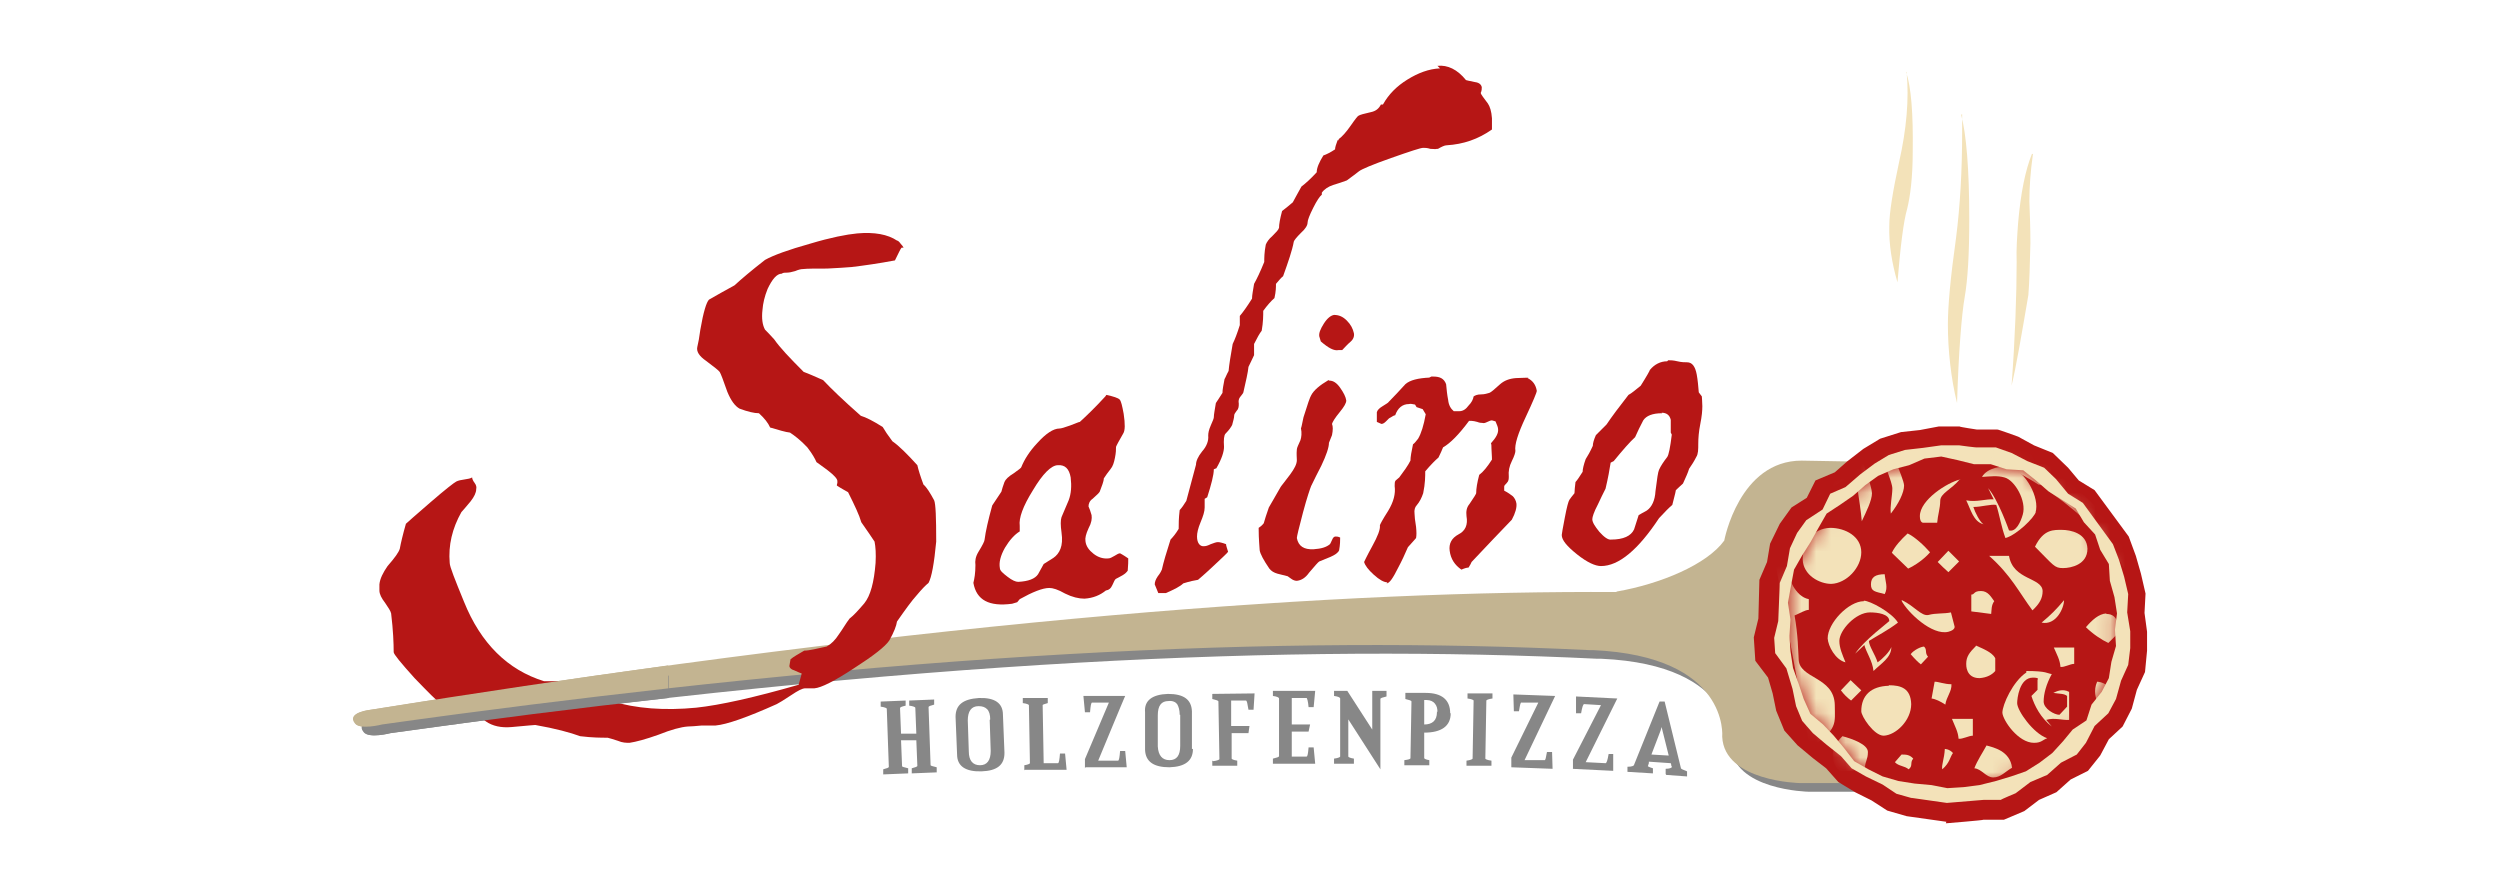 <svg width="170" height="60" viewBox="0 0 170 60" fill="none" xmlns="http://www.w3.org/2000/svg">
<mask id="mask0_6_998" style="mask-type:alpha" maskUnits="userSpaceOnUse" x="0" y="0" width="170" height="60">
<rect width="170" height="60" fill="#F1E2B9"/>
</mask>
<g mask="url(#mask0_6_998)">
<path d="M61.999 52.59V52.244C62.241 52.175 62.38 52.14 62.38 52.071L62.31 50.339H61.271C61.271 50.373 61.341 52.105 61.341 52.105C61.341 52.14 61.479 52.175 61.756 52.244V52.59L60.059 52.66V52.313C60.301 52.244 60.44 52.209 60.44 52.14L60.301 48.191C60.301 48.156 60.163 48.087 59.886 48.052V47.706L61.583 47.637V47.983C61.306 48.052 61.202 48.087 61.202 48.156L61.271 49.888H62.31C62.31 49.854 62.241 48.122 62.241 48.122C62.241 48.087 62.103 48.018 61.826 47.983V47.637L63.523 47.567V47.914C63.28 47.983 63.142 48.018 63.142 48.087L63.28 52.036C63.28 52.071 63.419 52.105 63.696 52.175V52.521L61.999 52.59Z" fill="#878787"/>
<path d="M68.303 51.205C68.303 52.001 67.819 52.417 66.745 52.452C65.671 52.486 65.082 52.105 65.082 51.309L64.978 48.745C64.978 47.949 65.463 47.533 66.571 47.464C67.645 47.429 68.2 47.81 68.2 48.607L68.303 51.17V51.205ZM67.334 48.918C67.334 48.607 67.264 48.364 67.126 48.226C66.987 48.087 66.814 48.018 66.537 48.018C66.052 48.018 65.809 48.364 65.809 48.988L65.879 51.101C65.879 51.724 66.156 52.036 66.641 52.036C67.126 52.036 67.368 51.69 67.368 51.066L67.299 48.953L67.334 48.918Z" fill="#878787"/>
<path d="M69.654 52.382V52.036C69.897 52.001 70.035 51.932 70.035 51.897L69.966 47.949C69.966 47.914 69.827 47.844 69.55 47.81V47.464H71.248V47.81C71.005 47.879 70.901 47.914 70.901 47.949L70.97 51.897H71.94C72.01 51.897 72.044 51.655 72.079 51.239H72.425L72.529 52.348H69.689L69.654 52.382Z" fill="#878787"/>
<path d="M73.776 52.244V51.62L75.404 47.775H74.261C74.192 47.775 74.157 48.018 74.123 48.433H73.776L73.672 47.325H76.513C76.513 47.29 74.677 51.724 74.677 51.724H76.028C76.097 51.724 76.132 51.482 76.166 51.066H76.513L76.617 52.175H73.811L73.776 52.244Z" fill="#878787"/>
<path d="M81.12 50.928C81.12 51.724 80.6 52.14 79.526 52.175C78.453 52.175 77.898 51.794 77.864 50.997V48.433C77.794 47.637 78.349 47.221 79.422 47.186C80.496 47.186 81.016 47.567 81.051 48.364V50.928H81.12ZM80.219 48.607C80.219 48.295 80.15 48.052 80.046 47.879C79.942 47.741 79.734 47.637 79.457 47.671C78.972 47.671 78.73 47.983 78.73 48.641V50.754C78.764 51.378 79.041 51.69 79.526 51.69C80.011 51.69 80.254 51.378 80.254 50.72V48.607H80.219Z" fill="#878787"/>
<path d="M82.505 51.759C82.783 51.724 82.921 51.655 82.921 51.62L82.852 47.706C82.852 47.637 82.713 47.602 82.436 47.533V47.186L85.311 47.152L85.242 48.26H84.896C84.826 47.844 84.792 47.637 84.722 47.637H83.718V49.369H84.965L84.896 49.854H83.752V51.586C83.752 51.62 83.891 51.69 84.133 51.724V52.071H82.436V51.724L82.505 51.759Z" fill="#878787"/>
<path d="M87.84 47.568V49.265H89.087L88.983 49.75H87.84V51.447H88.845C88.914 51.447 88.948 51.239 88.983 50.824H89.329L89.433 51.932H86.558V51.586C86.835 51.516 86.974 51.482 86.974 51.413V47.498C86.974 47.429 86.835 47.36 86.558 47.325V46.979H89.433L89.329 48.087H88.983C88.948 47.671 88.879 47.464 88.845 47.464H87.84V47.568Z" fill="#878787"/>
<path d="M94.283 47.36C94.006 47.429 93.867 47.464 93.867 47.533V52.313L91.685 48.918V51.447C91.685 51.482 91.823 51.551 92.066 51.586V51.932H90.715V51.586C90.992 51.551 91.131 51.482 91.131 51.447V47.498C91.131 47.429 90.992 47.36 90.715 47.325V46.979H91.616L93.313 49.611V46.979H94.283V47.325V47.36Z" fill="#878787"/>
<path d="M98.648 48.503C98.648 49.369 98.024 49.819 96.846 49.819V51.551C96.846 51.586 96.95 51.655 97.193 51.69V52.036H95.496V51.69C95.773 51.655 95.911 51.62 95.911 51.551L95.98 47.706C95.98 47.637 95.842 47.602 95.565 47.533V47.117H96.95C98.059 47.117 98.613 47.602 98.613 48.503M97.747 48.433C97.747 48.191 97.712 48.018 97.574 47.845C97.47 47.706 97.262 47.602 97.02 47.602C97.02 47.602 96.985 47.602 96.95 47.602C96.95 47.602 96.881 47.602 96.846 47.602V49.265C97.401 49.265 97.712 48.988 97.712 48.433V48.364L97.747 48.433Z" fill="#878787"/>
<path d="M99.721 52.071V51.724C99.998 51.69 100.137 51.62 100.137 51.586L100.206 47.637C100.206 47.602 100.068 47.533 99.791 47.498V47.152H101.488V47.498C101.211 47.533 101.072 47.602 101.072 47.637L101.003 51.586C101.003 51.62 101.142 51.69 101.419 51.724V52.071H99.721Z" fill="#878787"/>
<path d="M102.77 52.14V51.516L104.606 47.775H103.462C103.393 47.741 103.359 47.949 103.289 48.364H102.943L102.908 47.221L105.749 47.325L103.67 51.69H105.021C105.091 51.724 105.125 51.516 105.194 51.135H105.541L105.575 52.279L102.77 52.175V52.14Z" fill="#878787"/>
<path d="M106.961 52.279V51.655L108.866 47.949L107.723 47.879C107.654 47.879 107.585 48.087 107.515 48.503H107.169V47.36L109.975 47.498L107.827 51.828L109.178 51.897C109.247 51.897 109.317 51.69 109.386 51.274H109.698V52.417L106.892 52.279H106.961Z" fill="#878787"/>
<path d="M113.265 52.625V52.278C113.543 52.278 113.646 52.209 113.681 52.175C113.681 52.14 113.681 52.071 113.646 52.071C113.646 52.071 113.646 51.967 113.612 51.897L112.122 51.794C112.122 51.794 112.122 51.794 112.122 51.828C112.122 51.828 112.122 51.828 112.122 51.897L112.053 52.105C112.053 52.105 112.157 52.175 112.399 52.244V52.59L110.667 52.486V52.14C110.979 52.14 111.118 52.071 111.118 52.001L112.85 47.706H113.196L114.305 52.244C114.305 52.278 114.443 52.348 114.72 52.452V52.798L113.3 52.694L113.265 52.625ZM112.296 51.309L113.473 51.378L112.988 49.438L112.919 49.681L112.296 51.309Z" fill="#878787"/>
<path d="M110.529 40.813C113.508 40.293 116.66 38.977 117.838 37.349C117.838 37.349 118.842 31.91 123.103 31.91L134.742 32.118V42.441C135.296 42.51 135.816 42.614 136.335 42.683L134.742 43.896V53.837H122.965C122.965 53.837 117.838 53.733 117.699 50.685C117.699 50.685 118.219 45.212 108.901 44.796H108.624C88.013 43.792 62.38 44.831 26.528 49.854C26.528 49.854 25.073 50.235 24.727 49.784C24.103 49.022 25.8 48.849 25.8 48.849C65.359 42.51 92.308 40.743 110.494 40.847" fill="#878787"/>
<path d="M109.94 40.224C112.919 39.704 116.071 38.388 117.249 36.76C117.249 36.76 118.254 31.322 122.514 31.322L134.153 31.529V41.852C134.707 41.921 135.227 42.025 135.747 42.094L134.153 43.307V53.248H122.376C122.376 53.248 117.249 53.144 117.11 50.096C117.11 50.096 117.63 44.623 108.312 44.207H108.035C87.424 43.203 61.791 44.242 25.939 49.265C25.939 49.265 24.484 49.646 24.138 49.196C23.514 48.434 25.212 48.26 25.212 48.26C64.77 41.921 91.72 40.155 109.905 40.258" fill="#C3B491"/>
<path d="M130.654 29.832L129.373 29.971L128.126 30.352L127.052 31.01L126.082 31.772L125.112 32.569L123.934 33.088L123.38 34.197L122.306 34.889L121.579 35.894L121.025 37.072L120.817 38.284L120.297 39.496L120.263 40.778L120.228 42.06L119.916 43.307L120.02 44.623L120.817 45.731L121.198 46.944L121.44 48.156L121.891 49.299L122.722 50.235L123.657 51.031L124.627 51.759L125.424 52.66L126.498 53.283L127.571 53.837L128.611 54.53L129.823 54.876L131.105 55.05L132.386 55.223L133.633 55.119L134.88 55.015L136.197 54.98L137.375 54.495L138.379 53.733L139.557 53.214L140.492 52.382L141.601 51.794L142.363 50.858L142.917 49.75L143.852 48.884L144.441 47.775L144.753 46.597L145.307 45.42L145.446 44.138L145.411 42.891L145.272 41.644L145.307 40.328L145.03 39.081L144.683 37.903L144.233 36.725L143.471 35.721L142.744 34.716L142.051 33.746L141.012 33.088L140.215 32.153L139.28 31.287L138.102 30.802L136.993 30.213L135.781 29.763L134.43 29.832L133.218 29.624L131.901 29.59L130.654 29.832Z" fill="#F3E2B9"/>
<path d="M132.352 55.881L129.65 55.5L128.334 55.119L127.26 54.426L126.151 53.872L125.008 53.179L124.177 52.244L123.276 51.551L122.237 50.685L121.337 49.681L120.782 48.33L120.54 47.152L120.228 46.078L119.362 44.935L119.258 43.341L119.57 42.06L119.639 39.427L120.159 38.215L120.367 36.968L121.025 35.617L121.822 34.508L122.861 33.85L123.45 32.672L124.766 32.118L125.632 31.356L126.706 30.525L127.849 29.832L129.269 29.382L130.551 29.243L131.832 29.001H133.253C133.253 29.035 134.43 29.209 134.43 29.209H135.816C135.816 29.174 137.236 29.693 137.236 29.693L138.31 30.282L139.592 30.802L140.631 31.806L141.358 32.672L142.432 33.331L144.753 36.483L145.238 37.799L145.584 39.011L145.896 40.362L145.827 41.679L146 42.96V44.242L145.861 45.697L145.307 46.909L144.961 48.191L144.337 49.403L143.402 50.269L142.813 51.378L141.982 52.417L140.804 53.006L139.834 53.872L138.656 54.392L137.652 55.154L136.266 55.742H134.881C134.881 55.777 132.317 55.985 132.317 55.985L132.352 55.881ZM129.962 54.253L132.387 54.599L134.881 54.392H136.058C136.058 54.357 137.063 53.941 137.063 53.941L138.068 53.179L139.211 52.694L140.146 51.863L141.22 51.309L141.843 50.512L142.432 49.369L143.367 48.503L143.887 47.533L144.233 46.286L144.718 45.212L144.857 44.069V42.926L144.649 41.644L144.718 40.397L144.441 39.219L144.095 38.076L143.679 37.002L141.635 34.197L140.631 33.573L139.799 32.569L139.003 31.806L137.86 31.356L136.786 30.802L135.712 30.421H134.465C134.465 30.456 133.218 30.282 133.218 30.282H132.006L130.759 30.456L129.546 30.594L128.438 30.94L127.468 31.529L126.498 32.257L125.493 33.123L124.454 33.573L123.935 34.647L122.826 35.374L122.203 36.24L121.718 37.279L121.51 38.492L121.025 39.635L120.921 42.233L120.644 43.376L120.713 44.415L121.475 45.454L121.891 46.84L122.133 48.018L122.549 49.022L123.276 49.854L124.177 50.616L125.182 51.413L125.909 52.244L126.879 52.798L128.022 53.352L128.957 53.976L130.066 54.288L129.962 54.253Z" fill="#B61615"/>
<path d="M121.579 40.986L121.787 39.843L121.995 38.734L122.549 37.764L123.138 36.829L123.657 35.894L124.211 34.924L125.112 34.335L126.013 33.712L126.844 32.984L127.71 32.361L128.749 31.91L129.823 31.633L130.862 31.183L132.005 31.044L133.114 31.287L134.222 31.564H135.365L136.439 31.91L137.582 31.98L138.448 32.672L139.28 33.4L140.215 33.989L141.15 34.578L141.704 35.513L142.467 36.344L142.813 37.383L143.402 38.353L143.471 39.496L143.783 40.605L143.956 41.713L143.818 42.822L143.887 43.93L143.575 45.004L143.402 46.112L142.917 47.048L142.224 47.914L141.878 48.988L140.942 49.611L140.284 50.408L139.557 51.205L138.691 51.863L137.756 52.452L136.751 52.798L135.712 53.11L134.603 53.387L133.53 53.525L132.421 53.595L131.347 53.387L130.204 53.283L129.096 53.11L128.022 52.798L127.052 52.313L126.082 51.759L125.389 50.858L124.696 50.027L123.969 49.265L123.103 48.537L122.653 47.533L122.306 46.493L121.925 45.42L121.752 44.277L121.683 43.237L121.752 42.129L121.579 40.986Z" fill="#B61615"/>
<mask id="mask1_6_998" style="mask-type:luminance" maskUnits="userSpaceOnUse" x="121" y="31" width="23" height="23">
<path d="M130.862 31.183L129.823 31.633L128.749 31.91L127.71 32.361L126.844 32.984L126.013 33.712L125.112 34.335L124.211 34.924L123.657 35.894L123.138 36.829L122.549 37.764L121.995 38.734L121.787 39.843L121.579 40.986L121.752 42.129L121.683 43.237L121.752 44.277L121.925 45.42L122.306 46.493L122.653 47.533L123.103 48.537L123.969 49.265L124.696 50.027L125.389 50.858L126.082 51.759L127.052 52.313L128.022 52.798L129.096 53.11L130.204 53.283L131.347 53.387L132.421 53.595L133.53 53.525L134.603 53.387L135.712 53.11L136.751 52.798L137.756 52.452L138.691 51.863L139.557 51.205L140.284 50.408L140.942 49.611L141.878 48.988L142.224 47.914L142.917 47.048L143.402 46.112L143.575 45.004L143.887 43.93L143.818 42.822L143.956 41.713L143.783 40.605L143.471 39.496L143.402 38.353L142.813 37.383L142.467 36.344L141.704 35.513L141.15 34.578L140.215 33.989L139.28 33.4L138.448 32.672L137.582 31.98L136.439 31.91L135.365 31.564H134.222L133.114 31.287L132.005 31.044L130.862 31.183Z" fill="white"/>
</mask>
<g mask="url(#mask1_6_998)">
<path d="M126.879 15.457C127.433 15.457 130.585 16.842 130.62 17.881C130.62 18.366 130.239 19.786 130.273 20.271C130.273 20.756 129.685 21.172 129.685 21.692C129.685 23.25 125.355 24.844 125.389 28.169C125.389 28.169 127.26 32.638 127.294 33.538C127.294 34.023 126.913 34.785 126.602 35.444C126.498 34.162 126.047 31.841 126.047 31.356C126.047 30.871 125.459 30.421 125.112 30.074C124.004 30.594 122.202 31.772 120.852 32.707V33.608C121.233 33.746 121.475 33.954 121.995 33.919C122.48 33.919 124.038 31.703 124.558 31.668C125.043 31.668 124.904 32.084 125.181 31.876C125.251 32.153 125.216 32.291 125.459 32.568C123.276 34.093 121.302 34.543 121.336 36.829C121.336 37.314 121.579 38.319 121.579 38.838C121.579 39.219 122.064 40.57 122.999 40.743V41.471C122.757 41.471 122.376 41.713 122.029 41.852C122.272 43.203 122.272 44.311 122.306 44.796C122.306 46.182 124.731 45.974 124.766 47.949C124.766 49.196 125.008 49.577 123.068 50.858L118.842 28.204C120.713 27.927 122.687 27.511 124.454 27.199C125.251 26.368 129.304 22.038 129.269 19.89C129.269 19.405 128.23 17.396 128.23 16.911C128.23 16.115 127.087 16.045 127.017 16.045C126.532 16.045 126.013 16.253 125.528 16.288C124.212 16.288 123.831 17.154 123.865 18.228C123.865 18.747 123.588 19.717 124.8 19.717C125.285 19.717 125.493 19.509 125.493 18.99C125.493 18.505 125.666 18.401 125.736 17.881C126.047 18.089 126.29 18.297 126.29 18.782V20.029C125.84 20.064 125.355 20.687 124.835 20.687C124.35 20.687 123.38 20.098 122.514 19.648C122.722 19.163 122.687 18.92 122.687 18.401C122.653 16.392 125.597 15.457 126.948 15.422" fill="#F3E2B9"/>
<path d="M132.49 18.297C132.698 18.782 133.495 20.687 133.495 21.38C133.495 23.146 128.195 26.507 128.23 29.451C128.23 29.936 129.477 32.534 129.477 33.019C129.477 33.504 129.096 34.266 128.576 34.924C128.507 34.439 128.68 33.712 128.68 33.227C128.68 32.742 128.057 31.529 128.057 31.044C128.057 30.837 126.047 30.109 126.013 28.689C126.013 28.481 126.913 28.031 127.433 27.892C129.581 25.017 132.49 23.458 132.49 20.41V18.297Z" fill="#F3E2B9"/>
<path d="M135.262 37.799H136.613C136.89 39.462 138.864 39.254 138.899 40.189C138.899 40.674 138.691 41.055 138.206 41.505C137.305 40.293 136.751 39.115 135.262 37.799Z" fill="#F3E2B9"/>
<path d="M140.215 36.032C140.769 36.032 141.912 36.24 141.947 37.314C141.947 38.388 140.839 38.63 140.284 38.63C139.695 38.63 139.661 38.457 138.379 37.176C138.968 35.963 139.661 36.032 140.25 36.032" fill="#F3E2B9"/>
<path d="M140.977 36.621C141.289 36.829 141.22 37.418 141.531 37.453L141.012 38.007V36.621H140.977Z" fill="#F3E2B9"/>
<path d="M134.707 40.189C135.192 40.189 135.4 40.605 135.608 40.882C135.4 41.159 135.435 41.471 135.4 41.748L134.049 41.575V40.432C134.292 40.432 134.188 40.189 134.707 40.189Z" fill="#F3E2B9"/>
<path d="M133.287 32.569C132.698 33.296 131.936 33.538 131.936 34.058C131.936 34.543 131.763 35.062 131.728 35.547H130.793C130.793 35.547 130.551 35.582 130.551 35.097C130.551 33.989 132.421 32.811 133.287 32.603" fill="#F3E2B9"/>
<path d="M129.719 36.275C130.17 36.483 130.828 37.072 131.243 37.557C130.828 38.042 130.204 38.457 129.754 38.665L128.645 37.591C128.853 37.141 129.269 36.691 129.719 36.275Z" fill="#F3E2B9"/>
<path d="M124.454 35.894C125.493 35.894 126.567 36.483 126.567 37.557C126.567 38.596 125.562 39.67 124.523 39.704C123.727 39.704 122.618 39.115 122.583 38.041C122.583 36.968 123.242 35.928 124.454 35.894Z" fill="#F3E2B9"/>
<path d="M125.944 37.591V38.457C125.632 38.111 125.528 36.656 124.385 36.587C126.082 36.206 126.013 37.487 125.944 37.591Z" fill="#F3E2B9"/>
<path d="M128.16 39.046C128.195 39.531 128.403 39.947 128.16 40.397C127.502 40.224 127.225 40.224 127.225 39.739C127.225 39.254 127.502 39.046 128.195 39.046" fill="#F3E2B9"/>
<path d="M126.74 40.847C127.156 40.847 128.645 41.644 129.061 42.337C128.438 42.822 127.641 43.237 127.087 43.584C127.087 43.93 127.502 44.484 127.675 45.039C127.987 44.831 128.507 44.311 128.611 44C128.611 44.727 127.918 45.108 127.398 45.628C127.329 44.935 126.913 44.381 126.775 43.861L126.151 44.45C126.74 43.549 128.472 42.268 128.472 42.233C128.472 41.748 127.675 41.644 127.156 41.644C126.186 41.644 125.077 42.856 125.077 43.584C125.077 44.069 125.285 44.519 125.493 45.039C124.8 44.865 124.315 43.93 124.281 43.411C124.281 42.371 125.701 40.882 126.74 40.882" fill="#F3E2B9"/>
<path d="M140.354 40.813C140.354 41.367 139.799 42.545 138.829 42.337C139.453 41.817 139.834 41.436 140.354 40.813Z" fill="#F3E2B9"/>
<path d="M143.229 41.748C144.06 41.748 144.06 42.579 144.025 43.064L143.367 43.722C142.917 43.515 142.293 43.099 141.843 42.649C142.259 42.164 142.709 41.748 143.229 41.713" fill="#F3E2B9"/>
<path d="M130.828 43.965C131.07 44.173 130.862 44.381 131.105 44.658L130.62 45.177C130.435 45.039 130.204 44.808 129.927 44.484C130.135 44.207 130.62 43.965 130.862 43.965" fill="#F3E2B9"/>
<path d="M134.361 43.896C134.811 44.103 135.469 44.346 135.677 44.762V45.628C135.469 45.87 135.123 46.078 134.603 46.113C133.668 46.113 133.703 45.212 133.703 45.143C133.703 44.658 133.911 44.381 134.361 43.93" fill="#F3E2B9"/>
<path d="M139.696 44.034H141.046V45.143C140.769 45.143 140.388 45.385 140.111 45.351C140.077 44.866 139.869 44.519 139.661 44.034" fill="#F3E2B9"/>
<path d="M134.361 44.519C134.603 44.519 134.881 44.519 135.088 44.796C134.881 45.074 134.881 45.212 134.846 45.489C134.534 45.281 134.119 45.281 133.911 45.004L134.361 44.485V44.519Z" fill="#F3E2B9"/>
<path d="M137.79 45.628C139.211 45.628 139.211 45.801 139.522 45.836C139.141 46.528 138.968 47.186 138.968 47.706C138.968 48.191 139.696 48.607 140.042 48.607L140.562 48.052V47.325C140.354 47.152 140.042 47.186 139.626 47.117C139.834 47.013 140.25 46.805 140.7 47.048V48.953C140.25 48.988 139.696 48.78 139.141 48.953L139.522 49.403C138.76 48.815 138.345 47.983 138.137 47.325L138.552 46.909V46.217C138.552 46.217 138.726 46.078 138.241 46.078C137.305 46.078 137.167 47.533 137.167 47.81C137.167 48.33 138.275 49.888 139.211 50.2C138.899 50.304 138.83 50.512 138.31 50.512C137.236 50.512 136.197 48.988 136.162 48.468C136.162 47.914 136.89 46.32 137.79 45.731" fill="#F3E2B9"/>
<path d="M125.839 46.251L126.567 46.944L125.874 47.637C125.597 47.429 125.389 47.221 125.181 46.944L125.874 46.217L125.839 46.251Z" fill="#F3E2B9"/>
<path d="M131.555 46.355C131.832 46.355 132.213 46.528 132.698 46.528C132.733 47.013 132.352 47.394 132.282 47.914C131.971 47.706 131.624 47.533 131.347 47.498L131.555 46.355Z" fill="#F3E2B9"/>
<path d="M128.438 46.597C129.269 46.597 129.927 46.805 129.962 47.879C129.962 48.988 128.923 49.992 128.091 50.027C127.433 50.027 126.567 48.711 126.567 48.364C126.567 47.29 127.225 46.667 128.438 46.632" fill="#F3E2B9"/>
<path d="M143.54 46.84L142.605 47.741C142.536 47.464 142.328 47.013 142.605 46.355C142.605 46.355 143.125 46.355 143.54 46.84Z" fill="#F3E2B9"/>
<path d="M128.784 47.394C129.096 47.602 129.338 47.879 129.338 48.087C129.338 48.087 129.338 48.33 129.026 48.572L128.784 47.394Z" fill="#F3E2B9"/>
<path d="M125.285 50.062C125.944 50.235 127.017 50.616 127.017 51.135C127.017 51.655 126.844 51.724 126.81 52.209C126.532 52.209 126.359 52.452 125.112 52.452C124.87 52.244 124.627 51.863 124.627 51.378C124.627 50.893 124.835 50.512 125.285 50.062Z" fill="#F3E2B9"/>
<path d="M135.054 50.685C135.573 50.824 136.682 51.066 136.82 52.209C136.37 52.452 136.058 52.867 135.539 52.867C135.054 52.867 134.742 52.278 134.257 52.244C134.43 51.759 134.846 51.135 135.088 50.685" fill="#F3E2B9"/>
<path d="M132.802 51.205C132.594 51.482 132.594 51.863 132.075 52.313C132.005 52.036 132.213 51.62 132.248 50.928C132.248 50.928 132.56 50.928 132.802 51.205Z" fill="#F3E2B9"/>
<path d="M135.262 51.274C135.504 51.274 135.781 51.274 135.989 51.551C135.781 51.828 135.989 52.036 135.712 52.244C135.435 52.036 135.054 52.036 134.811 51.759L135.262 51.239V51.274Z" fill="#F3E2B9"/>
<path d="M135.435 31.183L135.781 29.901C138.483 30.559 141.427 33.296 143.194 35.166C143.09 35.201 143.056 35.27 143.056 35.34C143.056 35.444 143.263 35.547 143.575 35.617C144.303 36.448 145.515 37.695 145.515 37.695L144.406 38.63C143.679 36.933 141.22 34.681 139.349 33.434C139.453 33.4 139.522 33.331 139.522 33.261C139.522 33.123 139.141 32.984 138.622 32.95C136.89 31.876 135.435 31.183 135.435 31.183Z" fill="#F3E2B9"/>
<path d="M138.448 34.785C138.344 35.201 137.132 36.379 136.37 36.587C136.093 35.859 135.954 34.959 135.746 34.335C135.4 34.266 134.742 34.474 134.188 34.474C134.292 34.82 134.638 35.513 134.881 35.651C134.188 35.478 134.015 34.647 133.703 34.023C134.396 34.162 135.054 33.919 135.573 33.954L135.192 33.192C135.885 33.989 136.612 36.067 136.612 36.067C137.097 36.206 137.409 35.478 137.548 34.993C137.825 34.058 136.994 32.638 136.301 32.465C135.816 32.326 135.331 32.395 134.777 32.43C135.123 31.806 136.197 31.633 136.716 31.772C137.721 32.049 138.726 33.85 138.414 34.855" fill="#F3E2B9"/>
</g>
<path d="M129.338 51.309C129.581 51.309 129.858 51.309 130.1 51.586C129.858 51.863 130.1 52.071 129.789 52.313C129.511 52.071 129.096 52.105 128.853 51.828L129.304 51.309H129.338Z" fill="#F3E2B9"/>
<path d="M132.768 48.884H134.153V50.027C133.876 50.027 133.46 50.269 133.183 50.235C133.149 49.75 132.941 49.403 132.733 48.884" fill="#F3E2B9"/>
<path d="M132.491 37.453L133.218 38.18L132.491 38.908C132.213 38.665 132.006 38.457 131.763 38.215L132.456 37.487L132.491 37.453Z" fill="#F3E2B9"/>
<path d="M129.338 40.813C130.204 41.228 130.655 41.921 131.14 41.817C131.625 41.679 132.179 41.748 132.664 41.644L132.906 42.579C132.906 42.579 133.01 42.822 132.491 42.96C131.382 43.237 129.719 41.644 129.304 40.847" fill="#F3E2B9"/>
<path d="M138.171 10.468C137.721 11.577 137.409 13.136 137.236 15.11C137.167 16.045 137.098 16.946 137.132 17.812C137.132 19.994 137.028 23.008 136.786 26.229C137.098 24.948 137.479 22.696 137.929 20.064C137.998 19.198 138.033 18.02 138.068 16.53C138.068 15.56 138.033 14.625 137.998 13.69C137.998 12.755 138.068 11.681 138.241 10.468" fill="#F3E2B9"/>
<path d="M133.357 7.801C133.703 9.083 133.911 11.473 133.911 14.902C133.911 17.258 133.807 19.024 133.599 20.202C133.391 21.38 133.183 23.978 133.079 27.407C132.664 25.744 132.456 23.77 132.456 22.073C132.456 20.826 132.629 18.886 133.01 16.184C133.287 14.036 133.426 11.611 133.426 8.944C133.426 8.494 133.426 8.113 133.426 7.766" fill="#F3E2B9"/>
<path d="M129.615 4.891C129.962 5.931 130.1 7.732 130.066 10.295C130.066 12.062 129.893 13.378 129.685 14.209C129.442 15.041 129.234 16.703 129.027 19.198C128.646 17.881 128.438 16.6 128.472 15.352C128.472 14.452 128.715 12.997 129.131 11.057C129.65 8.771 129.823 6.727 129.65 4.891" fill="#F3E2B9"/>
<path d="M61.306 16.842C61.237 16.911 61.098 17.223 60.856 17.708C59.747 17.916 58.777 18.054 57.911 18.158C57.496 18.193 56.941 18.228 56.249 18.262C55.452 18.262 54.898 18.262 54.586 18.297C54.482 18.297 54.309 18.331 54.066 18.435C53.824 18.505 53.651 18.539 53.512 18.539C53.374 18.539 53.235 18.539 53.166 18.609C52.819 18.609 52.508 18.99 52.196 19.648C51.988 20.167 51.884 20.618 51.849 21.068C51.78 21.657 51.849 22.107 52.023 22.419C52.161 22.558 52.369 22.765 52.646 23.077C53.027 23.631 53.72 24.359 54.655 25.294C54.967 25.398 55.417 25.606 55.972 25.848C56.526 26.437 57.357 27.234 58.535 28.273C58.881 28.377 59.366 28.619 60.024 29.035C60.163 29.278 60.371 29.589 60.682 30.005C61.133 30.317 61.687 30.871 62.38 31.633C62.449 31.945 62.588 32.395 62.796 32.95C63.003 33.123 63.246 33.504 63.523 34.023C63.627 34.266 63.662 35.201 63.662 36.829C63.523 38.319 63.35 39.254 63.142 39.635C62.934 39.808 62.692 40.051 62.345 40.466C61.999 40.847 61.548 41.471 60.994 42.267C60.96 42.545 60.786 42.995 60.475 43.549C60.198 43.965 59.401 44.588 58.05 45.454C56.734 46.32 55.833 46.771 55.383 46.805C55.313 46.805 55.209 46.805 55.071 46.805C54.932 46.805 54.828 46.805 54.759 46.805C54.551 46.805 54.24 46.978 53.824 47.256C53.304 47.602 52.958 47.81 52.819 47.879C50.81 48.78 49.425 49.265 48.663 49.334C48.455 49.334 48.143 49.334 47.727 49.334C47.312 49.369 47 49.403 46.757 49.403C46.307 49.438 45.649 49.611 44.783 49.958C43.917 50.269 43.259 50.443 42.809 50.512C42.601 50.512 42.324 50.512 42.012 50.373C41.7 50.269 41.458 50.2 41.319 50.165C40.903 50.165 40.28 50.165 39.448 50.061C38.79 49.819 37.786 49.542 36.4 49.299C36.4 49.299 35.881 49.334 34.807 49.438C34.079 49.507 33.49 49.369 33.04 49.057C32.347 48.503 31.897 48.191 31.758 48.122C31.308 48.122 30.685 47.983 29.888 47.775C29.715 47.671 29.16 47.117 28.191 46.112C27.255 45.073 26.77 44.484 26.77 44.346C26.77 43.757 26.736 42.856 26.597 41.713C26.562 41.54 26.389 41.298 26.181 40.986C25.939 40.674 25.8 40.397 25.8 40.154C25.8 40.016 25.8 39.877 25.8 39.739C25.835 39.358 26.043 38.942 26.355 38.492C26.84 37.938 27.117 37.556 27.186 37.314C27.255 36.933 27.394 36.344 27.602 35.617C27.671 35.547 28.225 35.062 29.264 34.162C30.304 33.261 30.892 32.811 31.031 32.742C31.17 32.672 31.343 32.638 31.585 32.603C31.828 32.568 32.001 32.534 32.105 32.465C32.105 32.568 32.174 32.707 32.278 32.846C32.382 32.984 32.417 33.123 32.382 33.261C32.382 33.504 32.243 33.781 32.001 34.093C31.654 34.508 31.447 34.751 31.377 34.82C30.754 35.928 30.477 37.072 30.581 38.284C30.581 38.526 30.927 39.392 31.551 40.917C32.694 43.757 34.53 45.558 36.989 46.32C37.231 46.32 37.578 46.32 37.994 46.32C38.132 46.459 38.34 46.632 38.617 46.909C39.033 46.909 39.622 46.944 40.418 47.082C40.661 47.221 41.042 47.429 41.562 47.671C43.259 48.191 45.199 48.33 47.346 48.122C48.974 47.948 51.295 47.429 54.309 46.563L54.517 45.801C54.343 45.731 54.17 45.662 54.032 45.593C53.789 45.524 53.651 45.385 53.685 45.246C53.72 45.004 53.755 44.865 53.755 44.831C53.962 44.658 54.274 44.484 54.69 44.242C55.036 44.242 55.556 44.103 56.214 43.965C56.526 43.792 56.803 43.514 57.045 43.133C57.322 42.752 57.53 42.371 57.773 42.06C58.05 41.852 58.362 41.505 58.777 41.02C59.193 40.501 59.435 39.6 59.539 38.284C59.574 37.66 59.539 37.175 59.47 36.829C59.262 36.517 58.985 36.102 58.569 35.513C58.431 35.028 58.119 34.37 57.669 33.469C57.496 33.365 57.219 33.227 56.907 33.019C56.907 33.019 56.907 32.915 56.941 32.846C56.941 32.776 56.941 32.742 56.941 32.707C56.941 32.568 56.734 32.326 56.283 31.98C55.833 31.633 55.556 31.46 55.521 31.425C55.417 31.183 55.244 30.871 54.898 30.421C54.447 29.936 54.032 29.624 53.72 29.416C53.408 29.382 52.958 29.243 52.369 29.07C52.23 28.758 51.988 28.446 51.607 28.1C51.295 28.1 50.845 27.996 50.291 27.788C49.979 27.615 49.702 27.234 49.459 26.645C49.182 25.848 49.009 25.398 48.94 25.294C48.87 25.19 48.559 24.948 48.004 24.532C47.554 24.22 47.346 23.909 47.416 23.597C47.485 23.32 47.554 22.939 47.623 22.419C47.831 21.207 48.039 20.549 48.212 20.375C48.767 20.064 49.355 19.717 49.944 19.405C50.395 18.99 51.087 18.401 52.023 17.673C52.577 17.362 53.616 16.981 55.106 16.565C56.491 16.149 57.565 15.941 58.292 15.872C59.47 15.768 60.371 15.941 60.994 16.357C61.064 16.357 61.167 16.461 61.237 16.565C61.341 16.669 61.41 16.773 61.445 16.842" fill="#B61615"/>
<path d="M69.342 35.79C69.342 35.79 69.342 35.859 69.342 35.963C69.342 36.032 69.342 36.102 69.342 36.136C68.996 36.344 68.65 36.725 68.338 37.245C68.026 37.799 67.922 38.249 67.991 38.63C67.991 38.804 68.199 38.977 68.511 39.219C68.823 39.462 69.065 39.566 69.239 39.566C69.931 39.531 70.382 39.358 70.589 39.046C70.728 38.804 70.832 38.596 70.971 38.353C71.178 38.215 71.421 38.076 71.629 37.938C71.836 37.799 72.01 37.591 72.114 37.314C72.218 37.037 72.252 36.691 72.183 36.206C72.114 35.721 72.114 35.374 72.183 35.166C72.183 35.166 72.356 34.751 72.668 34.023C72.841 33.573 72.876 33.053 72.806 32.465C72.702 31.876 72.425 31.599 71.94 31.633C71.49 31.633 70.901 32.222 70.243 33.331C69.55 34.439 69.273 35.236 69.342 35.755M75.231 26.853C75.716 26.957 76.028 27.061 76.132 27.165C76.236 27.269 76.305 27.58 76.409 28.135C76.513 28.827 76.513 29.278 76.374 29.486C76.097 29.971 75.924 30.282 75.889 30.386C75.889 30.559 75.889 30.767 75.82 31.114C75.751 31.46 75.681 31.703 75.508 31.91C75.335 32.118 75.197 32.326 75.058 32.534C75.058 32.742 74.919 33.053 74.781 33.434C74.746 33.504 74.573 33.677 74.296 33.919C74.088 34.058 74.019 34.266 74.019 34.439C74.088 34.578 74.157 34.785 74.227 35.028C74.261 35.27 74.227 35.547 74.019 35.929C73.846 36.31 73.776 36.587 73.811 36.795C73.846 37.141 74.053 37.418 74.365 37.66C74.677 37.903 75.023 38.007 75.37 37.972C75.474 37.972 75.612 37.903 75.785 37.799C75.959 37.695 76.062 37.626 76.166 37.626C76.166 37.626 76.374 37.73 76.721 37.972C76.721 38.145 76.721 38.423 76.686 38.804C76.617 38.908 76.513 39.011 76.34 39.115C76.097 39.254 75.959 39.323 75.889 39.358C75.82 39.392 75.751 39.531 75.647 39.774C75.543 40.016 75.404 40.12 75.197 40.155C74.816 40.466 74.331 40.674 73.742 40.709C73.361 40.709 72.91 40.605 72.425 40.362C71.94 40.085 71.594 39.981 71.352 39.981C70.901 39.981 70.208 40.258 69.342 40.743L69.169 40.951L68.823 41.055C67.264 41.263 66.398 40.813 66.19 39.635C66.26 39.358 66.329 38.977 66.329 38.423C66.294 38.145 66.329 37.868 66.537 37.522C66.814 37.072 66.952 36.795 66.952 36.691C67.022 36.136 67.195 35.374 67.472 34.37C67.61 34.162 67.818 33.85 68.095 33.434C68.13 33.296 68.199 33.053 68.303 32.776C68.373 32.603 68.58 32.395 68.927 32.188C69.273 31.945 69.446 31.806 69.446 31.772C69.654 31.252 70.001 30.698 70.52 30.144C71.109 29.486 71.629 29.139 72.044 29.139C72.148 29.139 72.391 29.07 72.772 28.931C73.153 28.793 73.361 28.689 73.43 28.689C73.846 28.308 74.434 27.754 75.162 26.957" fill="#B61615"/>
<path d="M97.747 4.476C98.44 4.406 99.098 4.718 99.687 5.446C99.687 5.446 99.929 5.515 100.31 5.584C100.587 5.619 100.726 5.757 100.761 5.931C100.761 6.035 100.761 6.173 100.691 6.312C100.691 6.416 100.899 6.658 101.176 7.039C101.315 7.247 101.419 7.559 101.453 8.044C101.453 8.148 101.453 8.425 101.453 8.806C100.518 9.464 99.514 9.81 98.371 9.88C98.232 9.88 98.024 9.983 97.782 10.122H97.712C97.608 10.157 97.47 10.122 97.262 10.122C97.054 10.053 96.881 10.053 96.777 10.053C96.604 10.053 95.876 10.295 94.595 10.745C93.313 11.196 92.586 11.508 92.412 11.646C92.239 11.785 91.962 11.992 91.581 12.27C91.304 12.374 90.992 12.477 90.646 12.581C90.334 12.685 90.057 12.858 89.884 13.101V13.24C89.745 13.344 89.537 13.655 89.295 14.14C89.052 14.625 88.914 14.972 88.914 15.145C88.914 15.318 88.775 15.56 88.463 15.838C88.186 16.115 88.013 16.323 87.979 16.426C87.875 17.015 87.598 17.812 87.251 18.782C87.113 18.886 86.974 19.059 86.766 19.302C86.766 19.509 86.766 19.821 86.662 20.271C86.454 20.445 86.177 20.756 85.9 21.137C85.9 21.449 85.9 21.899 85.796 22.488C85.658 22.662 85.484 22.973 85.277 23.389C85.277 23.562 85.277 23.805 85.277 24.151C85.207 24.324 85.069 24.567 84.896 24.948C84.861 25.329 84.722 25.918 84.549 26.68C84.549 26.714 84.445 26.853 84.307 27.026C84.237 27.13 84.203 27.269 84.237 27.442C84.237 27.615 84.237 27.788 84.099 27.927C83.995 28.065 83.926 28.169 83.926 28.238C83.926 28.412 83.856 28.62 83.787 28.897C83.718 29.035 83.579 29.243 83.337 29.486C83.233 29.59 83.198 29.901 83.233 30.386C83.233 30.698 83.094 31.183 82.713 31.841L82.54 31.91C82.54 32.291 82.367 32.95 82.09 33.816L81.917 33.919C81.917 34.058 81.917 34.266 81.917 34.508C81.917 34.785 81.813 35.097 81.639 35.513C81.466 35.928 81.397 36.24 81.397 36.483C81.397 36.933 81.605 37.176 81.882 37.141C81.986 37.141 82.124 37.106 82.332 37.002C82.54 36.933 82.679 36.864 82.817 36.864C82.921 36.864 83.094 36.898 83.371 37.002C83.371 37.106 83.441 37.279 83.51 37.522C83.441 37.626 83.094 37.938 82.471 38.526C81.847 39.115 81.501 39.392 81.466 39.427C81.224 39.462 80.912 39.531 80.462 39.67C80.254 39.877 79.838 40.085 79.284 40.328C79.18 40.328 79.007 40.328 78.764 40.328C78.591 39.912 78.522 39.739 78.522 39.739C78.522 39.566 78.591 39.392 78.73 39.185C78.903 38.977 78.972 38.804 79.007 38.734C79.111 38.249 79.319 37.557 79.596 36.691C79.734 36.552 79.942 36.31 80.15 35.963C80.15 35.651 80.15 35.236 80.219 34.681C80.358 34.543 80.496 34.335 80.67 34.058L81.328 31.599C81.328 31.356 81.466 31.044 81.743 30.698C82.055 30.352 82.194 29.971 82.159 29.624C82.159 29.451 82.194 29.243 82.332 28.931C82.471 28.62 82.54 28.446 82.54 28.377C82.54 28.169 82.609 27.858 82.679 27.407C82.783 27.269 82.921 27.026 83.129 26.714C83.129 26.472 83.198 26.16 83.268 25.779C83.337 25.675 83.406 25.467 83.545 25.225C83.579 24.809 83.683 24.186 83.822 23.389C83.96 23.112 84.134 22.662 84.307 22.107C84.307 21.969 84.307 21.761 84.307 21.484C84.515 21.241 84.792 20.86 85.138 20.306C85.138 20.064 85.207 19.752 85.277 19.302C85.45 18.99 85.692 18.505 85.969 17.812C85.969 17.57 85.969 17.154 86.073 16.634C86.143 16.461 86.281 16.253 86.524 16.045C86.766 15.803 86.939 15.63 86.974 15.491C86.974 15.249 87.043 14.868 87.182 14.348C87.355 14.21 87.598 14.036 87.909 13.759C88.048 13.517 88.221 13.17 88.498 12.685C88.775 12.477 89.122 12.166 89.537 11.715C89.537 11.404 89.711 11.023 89.988 10.572C90.195 10.503 90.473 10.364 90.784 10.157C90.784 10.018 90.854 9.81 90.958 9.533C90.958 9.533 90.992 9.533 91.027 9.533C91.027 9.533 91.027 9.498 91.027 9.464C91.269 9.291 91.546 8.979 91.858 8.529C92.17 8.078 92.343 7.87 92.378 7.87C92.482 7.801 92.759 7.732 93.209 7.628C93.556 7.559 93.763 7.385 93.902 7.108H94.04C94.422 6.416 94.976 5.861 95.703 5.411C96.431 4.961 97.158 4.684 97.92 4.649" fill="#B61615"/>
<path d="M90.403 25.883C90.646 25.883 90.888 26.022 91.131 26.368C91.373 26.714 91.512 26.991 91.546 27.234C91.546 27.407 91.408 27.65 91.096 28.031C90.784 28.412 90.611 28.689 90.576 28.827C90.646 29.001 90.646 29.243 90.576 29.59L90.369 30.109C90.369 30.421 90.195 30.941 89.849 31.668C89.607 32.153 89.364 32.603 89.156 33.053C89.087 33.227 88.879 33.816 88.602 34.855C88.325 35.894 88.186 36.483 88.186 36.587C88.29 37.141 88.671 37.383 89.329 37.349C89.849 37.314 90.195 37.21 90.438 37.002C90.438 37.002 90.507 36.898 90.576 36.725C90.646 36.552 90.715 36.483 90.819 36.483C90.888 36.483 90.992 36.483 91.131 36.552C91.131 36.725 91.131 37.037 91.061 37.418C90.992 37.591 90.784 37.73 90.473 37.868C90.057 38.042 89.78 38.145 89.71 38.18C89.641 38.215 89.399 38.492 89.018 38.942C88.775 39.289 88.498 39.462 88.186 39.496C88.082 39.496 87.944 39.462 87.805 39.358C87.667 39.254 87.597 39.219 87.563 39.185C87.32 39.115 87.112 39.081 86.87 39.011C86.628 38.942 86.454 38.838 86.316 38.665C85.935 38.111 85.692 37.66 85.658 37.418C85.658 37.245 85.588 36.76 85.588 35.894C85.692 35.825 85.796 35.755 85.935 35.582C86.004 35.34 86.108 34.993 86.281 34.508C86.454 34.197 86.731 33.746 87.078 33.123C87.112 33.053 87.355 32.776 87.736 32.257C88.013 31.876 88.186 31.564 88.186 31.287C88.186 31.114 88.152 30.871 88.186 30.559C88.186 30.456 88.29 30.248 88.429 29.936C88.498 29.728 88.533 29.451 88.463 29.105C88.463 29.174 88.533 28.931 88.637 28.377C88.914 27.477 89.087 26.991 89.156 26.888C89.329 26.541 89.745 26.195 90.334 25.848M90.715 21.415C91.027 21.415 91.304 21.518 91.581 21.796C91.858 22.073 91.997 22.35 92.066 22.662C92.101 22.869 92.031 23.077 91.823 23.25C91.616 23.424 91.442 23.631 91.269 23.805H91.027C90.715 23.874 90.334 23.666 89.814 23.216L89.71 22.869C89.676 22.662 89.78 22.384 90.022 22.003C90.265 21.622 90.507 21.449 90.715 21.415Z" fill="#B61615"/>
<path d="M94.352 39.6C94.11 39.6 93.798 39.427 93.417 39.081C93.036 38.734 92.828 38.457 92.759 38.215C92.759 38.215 92.932 37.834 93.313 37.141C93.694 36.448 93.867 35.998 93.833 35.721C93.833 35.686 94.006 35.34 94.387 34.751C94.768 34.127 94.907 33.573 94.837 33.053C94.837 32.88 94.837 32.742 94.907 32.672C94.976 32.603 95.08 32.534 95.149 32.465C95.461 32.049 95.738 31.668 95.911 31.321C95.911 31.079 95.98 30.698 96.084 30.213C96.188 30.144 96.292 30.005 96.431 29.832C96.639 29.485 96.812 28.931 96.95 28.169L96.743 27.823L96.327 27.684L96.223 27.511C96.05 27.476 95.911 27.442 95.807 27.476C95.357 27.476 95.045 27.753 94.872 28.238C94.768 28.238 94.664 28.342 94.456 28.446C94.456 28.446 94.352 28.55 94.248 28.654C94.144 28.758 94.041 28.827 93.937 28.827L93.625 28.689C93.625 28.516 93.625 28.308 93.625 28.031C93.659 27.892 93.798 27.754 93.971 27.65C94.248 27.476 94.422 27.372 94.422 27.338C94.803 26.957 95.184 26.541 95.565 26.125C95.876 25.848 96.431 25.71 97.227 25.675H97.193C97.193 25.675 97.262 25.64 97.331 25.606C97.366 25.606 97.435 25.606 97.47 25.606C97.92 25.606 98.197 25.744 98.336 26.125C98.371 26.506 98.405 26.853 98.475 27.199C98.509 27.546 98.648 27.788 98.856 27.961H99.237C99.479 27.961 99.687 27.823 99.86 27.58C100.068 27.372 100.172 27.165 100.206 26.957C100.31 26.888 100.449 26.818 100.726 26.818C100.969 26.818 101.142 26.749 101.28 26.714C101.384 26.68 101.627 26.472 102.008 26.125C102.285 25.883 102.631 25.744 103.082 25.71C103.809 25.675 104.051 25.675 103.878 25.71C104.225 25.883 104.432 26.16 104.502 26.576C104.502 26.68 104.259 27.269 103.74 28.377C103.22 29.485 102.978 30.248 103.047 30.663C103.047 30.767 102.978 31.01 102.804 31.356C102.631 31.703 102.562 32.049 102.597 32.395C102.597 32.569 102.597 32.707 102.458 32.846C102.354 32.95 102.285 33.019 102.285 33.088V33.365C102.562 33.504 102.735 33.642 102.874 33.746C102.978 33.85 103.082 34.023 103.116 34.231C103.151 34.508 103.047 34.889 102.804 35.34C102.008 36.171 101.072 37.141 100.068 38.215C100.033 38.319 99.964 38.423 99.86 38.596C99.756 38.596 99.618 38.63 99.375 38.734C98.925 38.423 98.648 38.007 98.578 37.453C98.509 36.968 98.717 36.587 99.167 36.344C99.652 36.102 99.825 35.686 99.722 35.097C99.687 34.785 99.722 34.508 99.929 34.266C100.241 33.816 100.38 33.573 100.38 33.538C100.38 33.227 100.449 32.811 100.587 32.291C100.865 32.084 101.142 31.737 101.453 31.252C101.453 31.252 101.453 31.01 101.419 30.49C101.419 30.317 101.419 30.213 101.384 30.144C101.731 29.763 101.904 29.451 101.869 29.174C101.869 29.07 101.8 28.897 101.696 28.654L101.453 28.585C101.384 28.585 101.28 28.619 101.142 28.689C101.003 28.758 100.899 28.793 100.795 28.758C100.726 28.758 100.622 28.758 100.449 28.689C100.31 28.654 100.172 28.619 100.068 28.619H99.895C99.202 29.555 98.613 30.144 98.128 30.421C98.059 30.594 97.955 30.837 97.816 31.114C97.609 31.287 97.297 31.599 96.916 32.049C96.916 32.361 96.916 32.88 96.777 33.538C96.673 33.85 96.535 34.127 96.327 34.37C96.223 34.474 96.154 34.681 96.188 34.924C96.188 35.097 96.223 35.409 96.292 35.825C96.327 36.171 96.327 36.413 96.292 36.587C96.292 36.587 96.119 36.794 95.738 37.21C95.53 37.695 95.322 38.145 95.08 38.596C94.733 39.289 94.491 39.67 94.283 39.67" fill="#B61615"/>
<path d="M113.023 28.1C112.365 28.1 111.949 28.273 111.741 28.585C111.533 28.966 111.36 29.347 111.187 29.728C110.841 30.04 110.356 30.594 109.732 31.356L109.524 31.46C109.455 31.91 109.351 32.499 109.178 33.227C109.005 33.573 108.831 33.919 108.658 34.3C108.381 34.82 108.277 35.166 108.277 35.305C108.277 35.513 108.45 35.79 108.762 36.171C109.074 36.517 109.351 36.725 109.559 36.691C110.39 36.691 110.91 36.448 111.118 35.998C111.222 35.686 111.326 35.34 111.429 35.028C111.533 34.959 111.741 34.855 111.984 34.716C112.33 34.474 112.538 34.023 112.573 33.4C112.676 32.569 112.746 32.084 112.815 31.945C112.919 31.703 113.127 31.391 113.369 31.079C113.473 30.94 113.577 30.421 113.681 29.555L113.612 29.416C113.612 28.862 113.612 28.55 113.612 28.55C113.542 28.238 113.335 28.065 112.988 28.065M113.439 24.497C113.577 24.497 113.785 24.497 114.062 24.567C114.339 24.636 114.582 24.636 114.72 24.636C115.067 24.636 115.274 24.913 115.378 25.467C115.448 25.848 115.482 26.264 115.517 26.68L115.725 26.957C115.725 27.095 115.759 27.303 115.759 27.615C115.759 27.927 115.725 28.308 115.621 28.827C115.517 29.347 115.482 29.797 115.482 30.178C115.482 30.559 115.482 30.871 115.344 31.079C115.205 31.356 115.032 31.633 114.859 31.876C114.789 32.118 114.651 32.43 114.443 32.88C114.339 32.984 114.166 33.123 113.958 33.331C113.923 33.573 113.82 33.885 113.716 34.335C113.508 34.508 113.196 34.82 112.815 35.236C111.395 37.383 110.078 38.492 108.866 38.492C108.485 38.492 107.931 38.249 107.238 37.695C106.545 37.141 106.199 36.725 106.199 36.379C106.199 36.31 106.268 35.928 106.407 35.201C106.545 34.474 106.649 34.093 106.718 33.989C106.788 33.885 106.892 33.746 107.065 33.538C107.065 33.365 107.099 33.088 107.134 32.776C107.273 32.638 107.411 32.395 107.619 32.084C107.619 31.91 107.688 31.599 107.827 31.218C107.965 31.01 108.139 30.698 108.312 30.317C108.312 30.144 108.381 29.901 108.52 29.59C108.693 29.416 108.935 29.174 109.247 28.862C109.594 28.342 110.113 27.65 110.737 26.853C110.944 26.749 111.222 26.506 111.568 26.229C111.984 25.571 112.192 25.19 112.192 25.156C112.503 24.775 112.919 24.567 113.369 24.567" fill="#B61615"/>
<path d="M45.476 47.464C39.483 48.122 33.213 48.918 26.562 49.854C26.562 49.854 25.108 50.235 24.761 49.784C24.138 49.022 25.835 48.849 25.835 48.849C32.763 47.741 39.275 46.771 45.476 45.939V47.498V47.464Z" fill="#878787"/>
<path d="M45.476 46.805C39.31 47.498 32.832 48.295 25.974 49.265C25.974 49.265 24.519 49.646 24.172 49.196C23.549 48.433 25.246 48.26 25.246 48.26C32.382 47.117 39.102 46.113 45.441 45.247V46.805H45.476Z" fill="#C3B491"/>
</g>
</svg>
